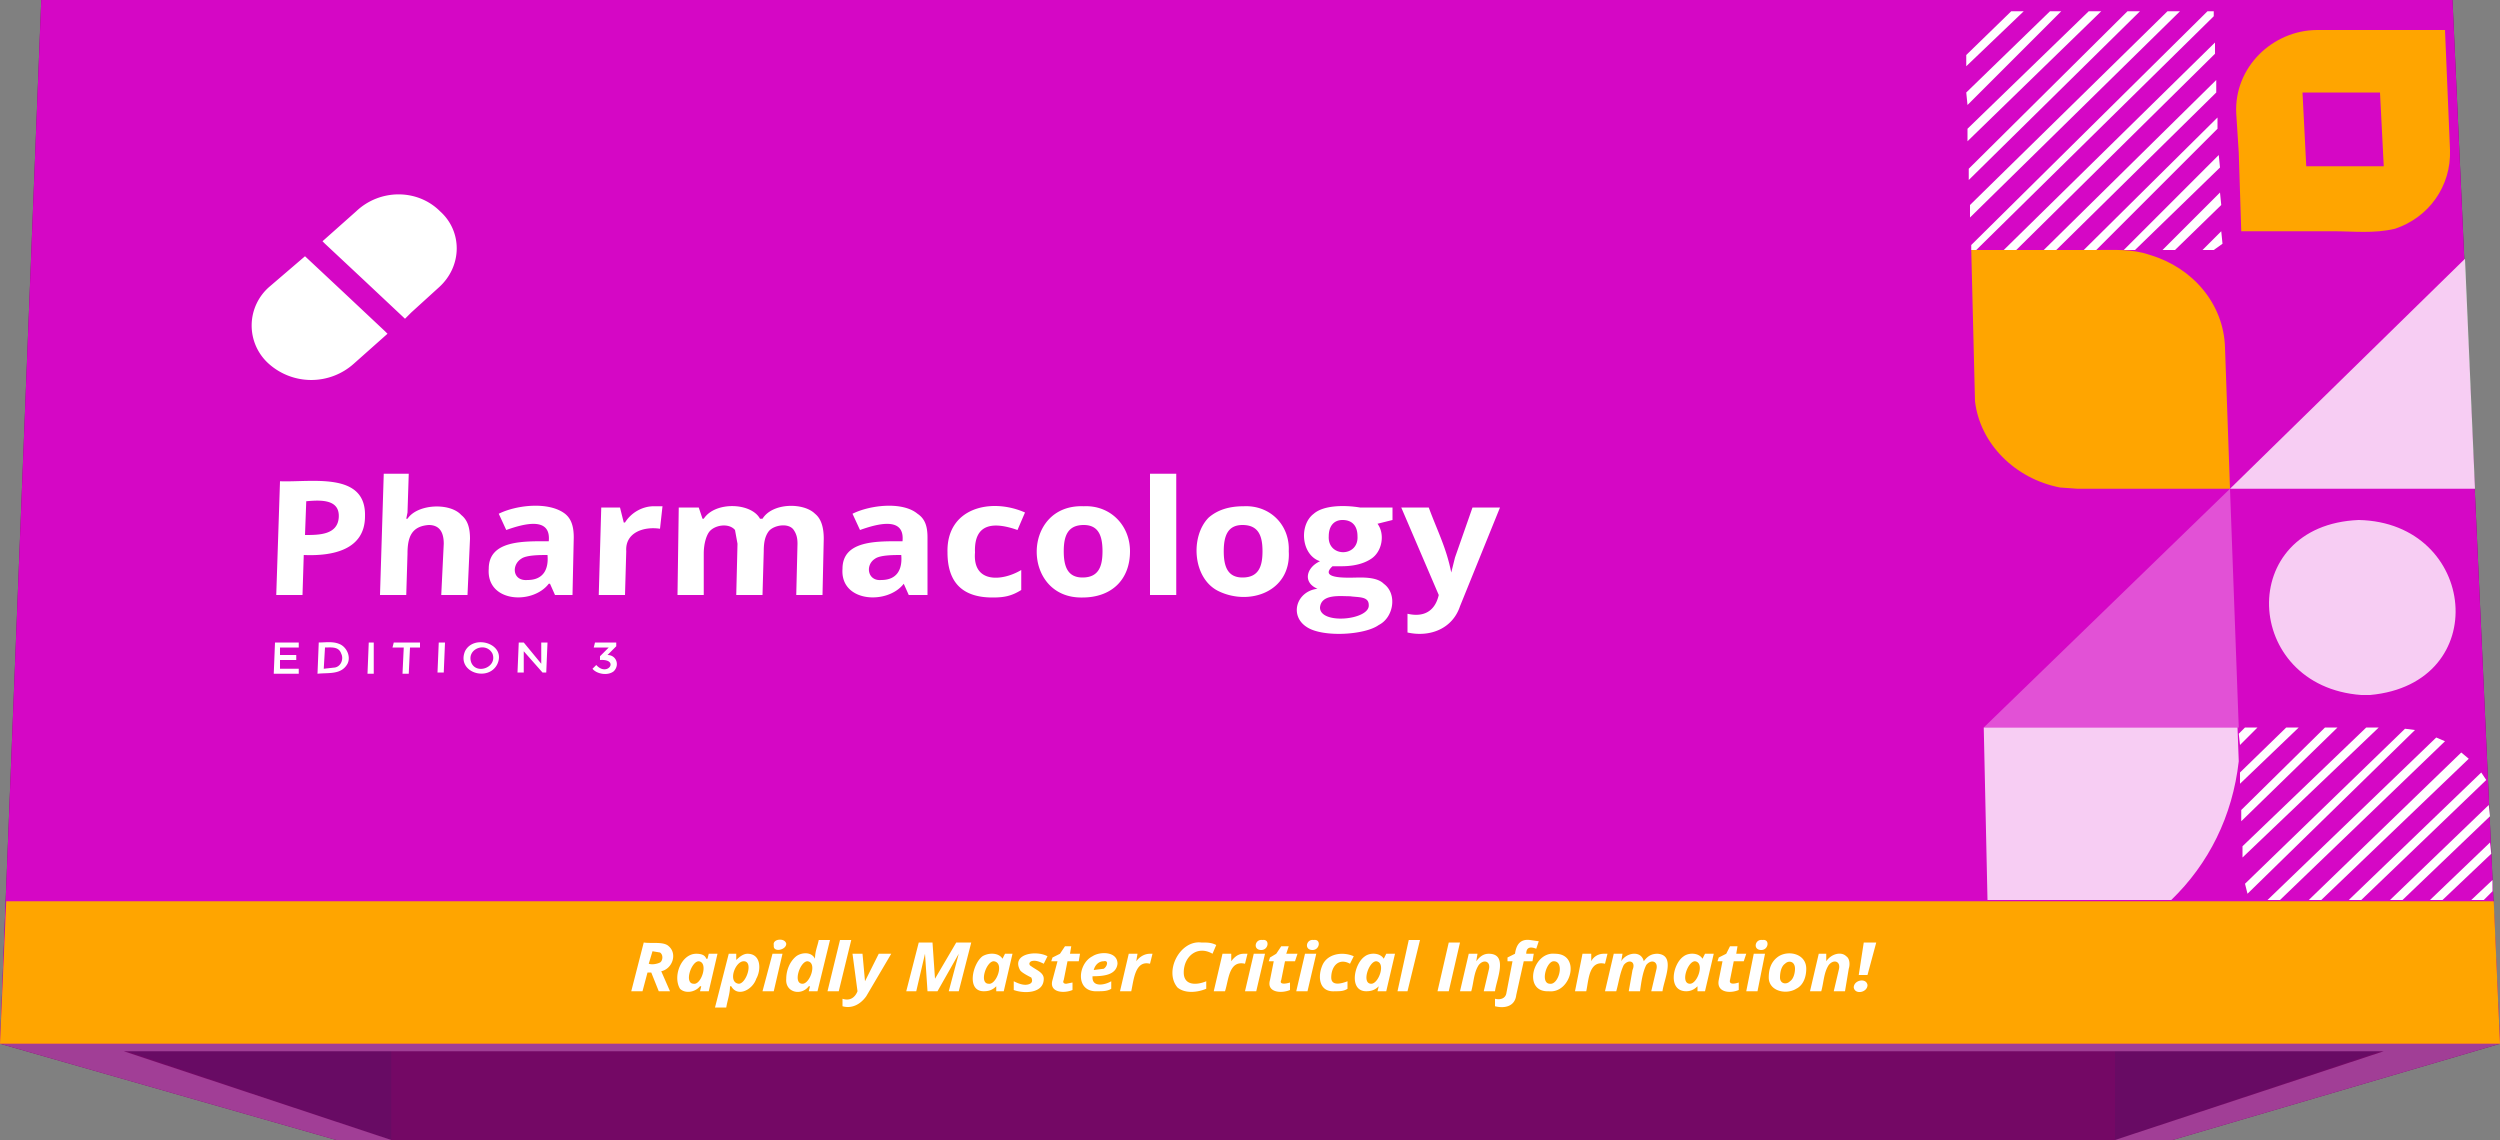 <svg xmlns="http://www.w3.org/2000/svg" width="2000" height="912">
  <rect width="100%" height="100%" fill="#808080" stroke="none"/>
  <title>Box Top</title>
  <g fill="none" fill-rule="evenodd">
    <path fill="#740865" d="m2000 835-262 77H269L0 835h2000ZM33 0 0 835h2000L1962 0H33Z"/>
    <path fill="#740865" d="M313 912h1379v-72H313z"/>
    <path fill="#680B64" d="M1692 840v72l215-72zM99 840l214 72v-72z"/>
    <path fill="#A13E96" d="m0 835 269 77h44L99 841h1808l-215 71h46l262-77z"/>
    <path fill="#D507C5" d="M33 0 0 835h2000L1962 0z"/>
    <path fill="orange" d="M0 835h2000l-5-114H5L0 835m1791-713 2 63h74c16 0 32 2 49-2 27-9 45-34 44-63l-4-96h-102c-36 0-67 30-65 67l2 31m54 11h62l-3-59h-62l3 59m-197 257 14 1h122l-4-113c-1-35-26-64-60-74-14-5-29-4-43-4h-100l3 121c4 34 32 62 68 69"/>
    <path fill="#FFF" d="m1806 582-14 14-1-9 5-5h10m33 0-47 45v-9l37-36h10m31 0-77 75v-9l67-66h10m33 0-109 104v-9l99-95h10m21 1 8 1-134 131-2-8 128-124m25 7 7 3-132 127h-10l135-130m42 54 1 9-70 67h-10l79-76m-6-26 4 6-100 96h-10l106-102m7 56 1 9-39 37h-10l48-46m2 30v9l-7 7h-10l17-16m-25-102 6 5-118 113h-10l122-118"/>
    <path fill="#FFF" fill-opacity=".8" d="M1790 582h-203l3 138h147c30-29 49-67 54-111l-1-27"/>
    <path fill="#FFF" fill-opacity=".3" d="m1784 391-197 191h204l-7-191"/>
    <path fill="#FFF" fill-opacity=".8" d="M1784 391h196l-8-184-188 184Z"/>
    <path fill="#FFF" d="m1619 9-46 44v-9l36-35h10m30 0-75 75-1-10 67-65h9m32 0-107 104v-10l97-94h10m31 0-137 135v-9L1702 9h10m32 0-168 165v-10L1734 9h10m27 0v4l-190 187h-4v-4L1766 9h5m3 85v9l-97 97h-10l107-106m-2-60v9l-159 157h-10l169-166m1 30v10l-128 126h-10l138-136m3 90 1 10-37 36h-10l46-46m1 31 1 10-7 5h-9l15-15m-2-61 1 10-68 66h-9l76-76"/>
    <path fill="#FFF" fill-opacity=".8" d="M1887 416c-99 4-93 133 2 140h7c99-9 86-138-9-140"/>
    <path fill="#FFF" d="M1121 406h22c7 19 14 32 18 52l3-12 14-40h22l-32 79c-6 18-24 25-42 21v-15c13 3 22-2 25-15l-30-70m-7 0v10l-12 3c6 8 4 22-5 28-6 4-14 6-24 6h-7c-12 11 15 9 22 9 8 0 15 1 19 5 11 8 8 27-4 33-11 8-44 10-57 2-15-9-9-29 8-31-12-5-9-17 2-22-15-5-17-29-5-38 8-7 25-7 37-5h26m-58 80c0 14 40 10 39-2 0-7-8-6-15-7-8 0-23-2-24 9m7-57c-1 17 24 17 23 0 0-8-4-13-12-13-7 0-11 5-11 13m-32 12c2 32-31 44-56 32-21-10-23-44-8-59 7-6 16-9 28-9 21-1 37 15 36 36m-52 0c0 12 3 21 15 21 13 0 16-9 16-21s-3-21-16-21c-12 0-15 9-15 21m-59 35h21v-97h-21v97m-16-35c0 23-15 37-38 37-49 1-49-75 1-73 21-1 37 15 37 36m-53 0c0 12 3 21 15 21 13 0 16-9 16-21s-3-21-15-21c-13 0-16 9-16 21m-57 37c-24 0-36-12-36-36-1-36 35-44 62-32l-6 14c-17-6-35-7-34 18-2 25 22 23 37 14v16c-8 5-14 6-23 6m-67-2-4-9c-13 17-51 15-49-12 0-23 28-22 48-22 2-20-20-14-34-9l-6-13c14-7 40-10 52 0 6 4 8 10 8 19v46h-15m-6-32c-6 0-17 0-21 3-8 5-6 18 5 17 13 0 17-9 16-20m-111 32h-21l1-41-2-11c-5-6-17-4-21 2-2 3-4 9-4 17v33h-21l1-70h16l3 9h1c9-14 38-13 45 0h2c8-13 33-13 42-4 5 4 7 11 7 20l-1 45h-21l1-41c0-5-1-8-3-11-4-6-16-4-20 1-3 4-4 9-4 16l-1 35m-87-71h7l-2 18c-13-2-28 3-27 18l-1 35h-21l2-70h15l3 12h1c5-8 14-13 23-13m-79 71-4-9h-1c-13 17-50 15-48-12 0-23 28-22 48-22 2-20-20-14-34-9l-6-13c14-7 40-10 53 0 5 4 7 10 7 19l-1 46h-14m-6-32c-6 0-17 0-21 3-8 5-7 18 5 17 13 0 17-9 16-20m-64 32h-21l2-41c0-10-4-15-12-15-14 1-17 10-17 23l-1 33h-21l3-97h20l-1 31-1 5h1c8-12 34-13 43-3 5 4 7 10 7 19l-2 45m-82-63c0 27-26 32-49 31l-1 32h-21l3-91c25 1 69-8 68 28m-48 15c11 0 26 0 27-14 1-15-15-14-26-13l-1 27m-28-199 28-24 31 29 33 31 2 2-27 24a51 51 0 0 1-68 0 41 41 0 0 1 1-62Zm136-60c18 16 18 44-1 61l-22 20-5 5-33-31-31-29-2-2 27-24c19-18 49-18 67 0Zm123 349 1-4h17v3l-7 7c7 0 10 8 5 13-5 4-14 2-17-2l3-3c9 10 19-5 3-4v-3l7-7h-12m-42-4h5l-1 24h-3l-15-17v17h-5l1-24h4l14 17v-17m-35 17c-7 15-33 7-26-10 7-14 33-6 26 10m-4-8c-5-10-21-4-17 7 4 10 21 4 17-7m-44 15h5l1-24h-5l-1 24m-23 1h-5l1-21h-9l1-4h21v4h-8l-1 21m-33 0h5v-25h-4l-1 25m-16-8c-5 9-15 7-24 8l1-25c5 0 11-1 16 1 6 2 10 10 7 16m-5-8c-2-6-8-5-13-5l-1 17 9-1c5-1 7-7 5-11m-34-5h-15v6h13v4h-13v7h15v4h-20l1-25h19v4m1244 272c0-6 10-8 11-2 0 6-10 8-11 2Zm11-10h-7l4-26h10l-7 26Zm-18 13h-9l4-17c2-7-4-9-8-4-4 6-4 14-6 21h-9l7-30h6v6c4-6 12-8 16-4 3 2 3 7 2 10l-3 18Zm-31-18c0 6-2 13-8 16-8 5-22 2-22-9 0-7 2-13 8-17 8-5 22-2 22 10Zm-9 0c0-6-5-7-8-4-3 2-4 7-4 11 0 5 5 6 8 3 3-2 4-7 4-10Zm-26-23c6-1 5 8-1 8-7 0-5-9 1-8Zm2 11-6 30h-9l6-30h9Zm-22-6-1 6h8l-2 6h-8l-3 15c-1 4 4 3 7 2v6c-7 3-18 2-16-8l3-15h-4l1-3 6-3 3-6h6Zm-41 36c-15 0-11-22-2-28 4-3 12-3 15 2l2-4h7l-7 30h-6v-4c-3 3-6 4-9 4Zm3-6c6 0 12-17 4-18-6 0-12 18-4 18Zm-26-24c15 1 5 21 4 30h-9l4-17c2-7-4-9-8-4-3 6-4 14-5 21h-9l3-17c3-7-3-9-7-4-3 6-4 14-6 21h-9l7-30h7l-1 6c4-7 16-9 18 0 3-4 6-6 11-6Zm-43 0h3l-2 8c-13-3-13 13-15 22h-9l6-30h7v6c2-4 6-6 10-6Zm-40 6c-6 0-11 18-3 18 7 1 12-18 3-18Zm-52-6c16 0 6 21 5 30h-9l4-17c2-7-4-9-8-4-4 6-4 14-6 21h-9l7-30h7l-1 6c3-4 6-6 10-6Zm53 0c21 0 13 32-5 30-21 1-13-32 5-30Zm-20-11 7 1-2 6c-5-2-8-1-8 4h6l-1 6h-7l-6 27c-1 9-9 11-17 9v-6c4 1 8 0 9-4l5-26h-4v-3l6-3c1-7 4-12 12-11Zm-74 41 9-39h9l-9 39h-9Zm-24 0h-8l9-41h9l-10 41Zm-33 0c-14 0-10-22-1-28 4-3 12-3 15 2l2-4h7l-7 30h-7l1-4c-3 3-6 4-10 4Zm4-6c6 0 12-17 4-18-6 0-12 18-4 18Zm-29 6c-13 1-14-12-10-21s16-11 25-7l-3 6c-9-5-15 2-15 11 0 7 8 5 13 3v6c-3 2-6 2-10 2Zm-17-41c6-1 5 8-1 8-7 0-5-9 1-8Zm2 11-7 30h-9l7-30h9Zm-22-6-2 6h9l-2 6h-8l-3 15c-2 4 4 3 7 2v6c-7 3-19 2-16-8l3-15h-4l1-3 5-3 4-6h6Zm-21-5c6-1 5 8-1 8-7 0-5-9 1-8Zm2 11-7 30h-9l7-30h9Zm-17 0h3l-2 8c-13-3-13 13-16 22h-9l7-30h7v6c3-4 6-6 10-6Zm-34-9c5 0 8 0 12 2l-3 7c-12-7-23 2-23 15 0 11 11 10 18 7v6c-7 3-17 4-23-1-11-13 2-38 19-36Zm-41 9h2l-2 8c-12-3-13 13-15 22h-9l7-30h7l-1 6c3-4 7-6 11-6Zm-42 30c-18 1-16-22-4-28 6-4 20-4 20 6-1 9-11 10-20 10v1c0 8 10 6 15 3v6c-3 2-7 2-11 2Zm5-24c-4 0-7 3-8 7l8-1c3-2 4-7 0-6Zm-30 18 5-1v6c-7 3-19 2-16-8l4-15h-5l1-3 6-3 4-6h5l-1 6h8l-1 6h-9l-3 15c-1 2 0 3 2 3Zm-18-4c0 12-16 12-24 9v-7c4 2 9 4 13 2 2-1 2-3 1-5-2-1-8-4-9-6-7-13 13-16 22-11l-3 6c-4-2-7-3-10-2-2 1-2 3 0 4 4 3 10 5 10 10Zm-48 10c-14 0-9-22-1-28 5-3 13-3 16 2l2-4h6l-7 30h-6v-4c-3 3-6 4-10 4Zm4-6c6 1 13-17 4-18-6 0-12 18-4 18Zm-43-4 17-29h12l-10 39h-8l8-30-17 30h-8l-2-30-7 30h-8l10-39h11l2 29Zm-102-14c-6 0-12 18-4 18 6 0 12-17 4-18Zm35-17-10 41h-9l10-41h9Zm-17 0-10 41h-7l1-4h-1c-6 8-19 5-18-6 0-7 3-14 8-18 4-3 12-4 15 2 0-6 2-10 3-15h9Zm18 11h8l2 22 11-22h10l-20 34c-5 7-12 10-19 8v-6c6 2 10-1 12-6l-4-30Zm-63 30h-9l8-30h8l-7 30Zm0-37c-1-5 9-6 10-1 0 5-10 7-10 2v-1Zm-24 13c-7 0-13 17-4 18 6 0 12-18 4-18Zm-36 0c-6 0-12 18-4 18 6 1 12-17 4-18Zm-2-6c4 0 7 1 8 4h1l1-4h7l-7 30h-7l1-4h-1c-4 5-12 6-16 2-6-10 1-28 13-28Zm41 0c11 0 11 13 7 20-3 9-15 15-20 6h-1c0 6-2 11-3 17h-9l11-43h6v5c3-3 6-5 9-5Zm-80 15-4 15h-9l10-39c6 1 16-1 20 3 7 6 3 18-6 20l7 16h-9l-6-15h-3Zm1-7c3 1 7 0 9-1s3-6 0-8l-6-1-3 10Z"/>
  </g>
</svg>
